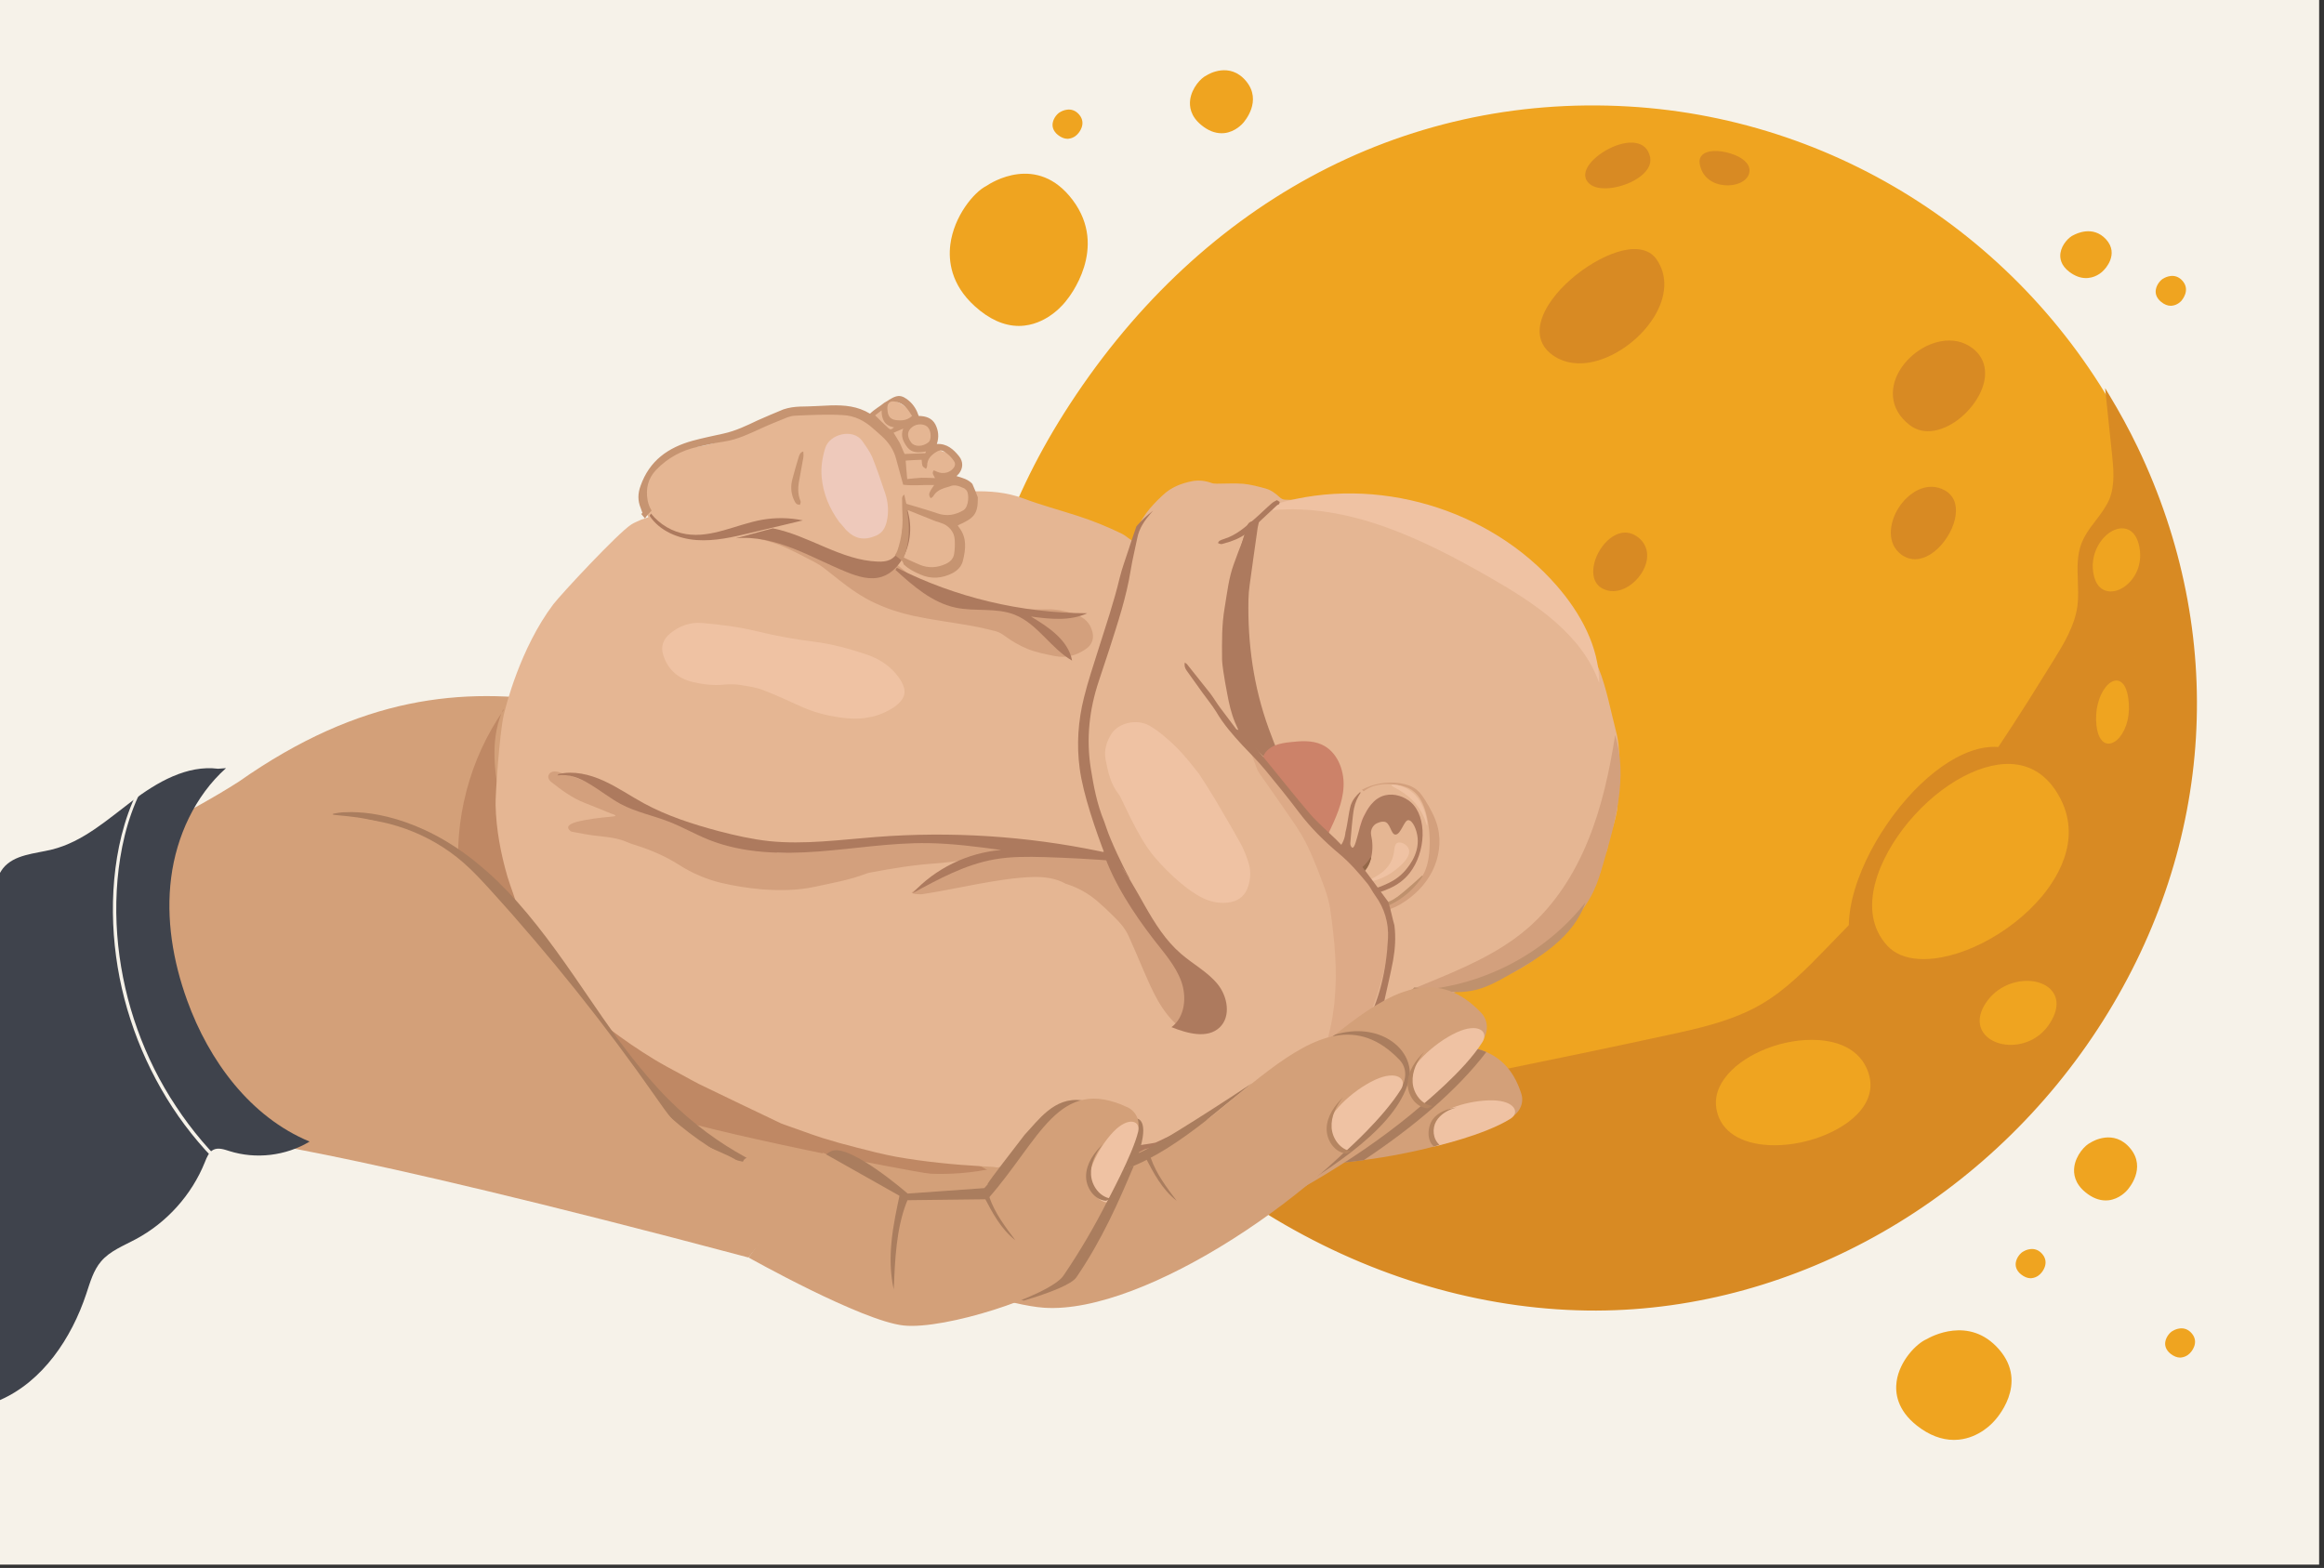 <?xml version="1.0" encoding="utf-8"?>
<!-- Generator: Adobe Illustrator 25.1.0, SVG Export Plug-In . SVG Version: 6.00 Build 0)  -->
<svg version="1.1" id="Layer_1" xmlns="http://www.w3.org/2000/svg" xmlns:xlink="http://www.w3.org/1999/xlink" x="0px" y="0px"
	 viewBox="0 0 1962 1323.9" style="enable-background:new 0 0 1962 1323.9;" xml:space="preserve">
<rect x="0" y="0" width="1962" height="1323.9" fill="#333333" stroke="none"/>
<style type="text/css">
	.st0{fill:#F6F2E9;}
	.st1{fill:#D88A23;}
	.st2{fill:#EFA420;}
	.st3{fill:#D3A079;}
	.st4{fill:#BF8864;}
	.st5{fill:#AA7D5E;}
	.st6{fill:#B58561;}
	.st7{fill:#E5B693;}
	.st8{fill:#D3A07D;}
	.st9{fill:#EFC2A3;}
	.st10{fill:#EEC9BB;}
	.st11{fill:#FFFFFF;}
	.st12{opacity:0.6;fill:#EFA295;enable-background:new    ;}
	.st13{fill:#AD7A5E;}
	.st14{fill:#936748;}
	.st15{fill:#BF916D;}
	.st16{fill:#DDAA87;}
	.st17{fill:#CC8269;}
	.st18{fill:#C69471;}
	.st19{fill:#3F434C;}
</style>
<g>
	<polyline class="st0" points="0,0 1957.9,0 1957.9,1321.1 0,1321.1 	"/>
</g>
<g transform="matrix( 1, 0, 0, 1, 0,-145.2) ">
	<g>
		<g id="Layer0_14_FILL_4_">
			<path class="st1" d="M1335.2,256.3c-136.1,0-252.2,48.1-348.5,144.4S842.3,613.2,842.3,749.2s48.1,252.2,144.4,348.5
				s212.5,144.4,348.5,144.4s252.2-48.1,348.5-144.4s144.4-212.5,144.4-348.5S1780,497,1683.7,400.7
				C1587.5,304.4,1471.3,256.3,1335.2,256.3z"/>
		</g>
	</g>
</g>
<path class="st2" d="M898,349.4c-97.4,154.3-104.9,322.8-21,474.4c93.3,168.7,282.1,281.7,469.9,281.2c168.4-0.5,331.8-94,426.6-244
	l0,0c94.2-149.1,104.6-325.2,28.7-483.1c-80.3-167.1-244.1-277.4-427.4-288C1182.9,78.8,1009.2,173.4,898,349.4z M1339.4,152.1
	c-1.3-2.4-2.1-6.3,1.4-11.9c6.8-10.7,26.6-21.8,40.1-19.5c6.5,1.1,10.6,5.1,12.1,11.6c0.8,3.4,0.1,6.9-2,10.2
	c-6.4,10.2-24.6,16.9-36.9,16.5C1346.8,158.9,1341.7,156.4,1339.4,152.1z M1368.8,450c4.7-0.9,9.3,0.2,13.5,3.2
	c9.6,6.9,11,19,3.6,30.7c-7,11.1-21,19.4-33.1,13c-3.5-1.9-6-5-7.1-9.1c-1.8-6.7,0.2-15.9,5.3-23.9
	C1355.9,456.3,1362.3,451.3,1368.8,450z M875,560.2c-8.7-16.2-5.9-49.9,5.5-68.1c6-9.6,13.7-13.5,22.1-11.4
	c5.3,1.3,9.5,5.5,12.2,12.2c6.8,16.8,3.3,47.4-7.3,64.2l0,0c-5.3,8.3-11.8,12.7-19,12.5C883,569.5,878.3,566.3,875,560.2z
	 M1345.4,1065c0,2-0.4,3.8-1.4,5.3l0,0c-5.8,9.1-26.5,7.2-37.8,1.4c-8.2-4.2-11.5-10.1-9-16.3c0.3-0.8,0.7-1.6,1.2-2.4
	c5.4-8.5,18-9.6,28.1-6.8C1337.7,1049.4,1345.2,1056.7,1345.4,1065z M1299.5,1025.1c-0.7,3.7-2,7.1-3.9,10.1l0,0
	c-9,14.3-30,17.5-46.1,13.3c-15.3-4-25.2-14-25.8-26.1c-0.2-3.7,0.7-7.2,2.6-10.1c8.5-13.5,37.4-15.3,56.6-7.9
	C1294.9,1009,1301,1016.6,1299.5,1025.1z M987.2,799.5c2.7,8.9,0.2,21.3-6.2,31.4c-6,9.4-13.9,14.5-21.3,13.4
	c-3.9-0.5-7.1-3.1-9-7.3c-4.6-10-2.2-29.1,5.3-40.9c5.7-9,13.4-12.2,21-8.6C982,789.9,985.6,794,987.2,799.5z M1183.4,770.7
	c4.6,13.2,1.5,31.4-7.8,46.3l0,0c-11.1,17.6-26.8,24-41,16.5c-8.2-4.3-13.8-11.5-16.3-20.9c-3.5-13.1-0.6-29.3,7.6-42.4
	c10.1-16,25-22.5,39.8-17.3C1174.2,756,1180.4,762.1,1183.4,770.7z M1106.2,713.6c-15.2-3.8-26.6-14.2-33-30.1
	c-11.8-29.4-5.2-74.7,15.6-107.6c17.1-27.1,40.7-40.2,64.8-36c16.4,2.9,28.6,12.5,35.4,27.8c12.5,28.3,5.6,74.2-16.5,109.2l0,0
	C1154,706.1,1129.8,719.5,1106.2,713.6z M1660.5,890.8c13.9,12.8,8.9,33.2-0.4,48l0,0c-11.4,18.1-32.1,33.2-48,25.4
	c-3.9-1.9-6.4-5-7.6-9.2c-2.5-8.8,1.4-22.7,10.6-37.1c8.8-13.9,23-28.7,34.9-30.2C1654,887.1,1657.6,888.2,1660.5,890.8z
	 M1718.8,648.7c20.6,26.3,18.4,62.2-6.3,101.3l0,0c-25.7,40.6-70.5,75-104.4,79.9c-12.9,1.9-23.3-0.6-30.9-7.2
	c-30.6-26.8-13.3-81,10.9-119.3c26.9-42.6,63.4-71.2,92.8-72.7C1696.1,629.9,1708.8,636,1718.8,648.7z M1797.1,534.3
	c7.1,11.7,7.5,30.6,0.8,41.2l0,0c-2.5,4-6,6.6-10,7.5c-5.6,1.3-11-1.4-15.3-7.5c-7.8-11-11.2-32.8-4-44.3c2.6-4.1,6.4-6.5,11-6.9
	C1786.7,523.8,1792.9,527.3,1797.1,534.3z M1650.6,425.2c2,7.9-0.4,18.4-6.6,28.1l0,0c-6.3,10-15,16.9-23.4,18.5
	c-5.4,1.1-10.5-0.1-15-3.2c-13.2-9.4-10.7-27.2-2.8-39.7c8.2-13,24-23.2,39.2-14.8C1646.3,416.5,1649.3,420.3,1650.6,425.2z
	 M1396,268.3L1396,268.3c-12.3,19.4-34.2,34.6-54.7,37.9c-12.7,2-23.9-0.8-32.5-7.9c-11.5-9.6-12-24.2-1.4-41.1
	c15.1-24,49.3-46.3,71.6-46.9c8.6-0.2,15.3,2.7,19.3,8.4C1408.1,232.4,1407.2,250.5,1396,268.3z M1665.1,293.9
	c13,9.7,14.4,26.4,3.5,43.6l0,0c-8.6,13.6-22.5,23.8-35.5,26.1c-7.9,1.4-15.1-0.2-20.9-4.7c-18.6-14.4-16.3-33.8-7.9-47
	c7.7-12.1,20.7-21.2,34.1-23.7C1648.4,286.3,1657.6,288.3,1665.1,293.9z M1461,129.6c10.3,3.2,16.3,8.7,16,14.7
	c-0.1,1.7-0.6,3.3-1.5,4.8c-3.7,5.9-13.6,8.8-23.1,6.8c-9.7-2.1-16.1-8.6-17.5-18c-0.3-2.1,0-4,1-5.6
	C1439.8,126.2,1451.6,126.6,1461,129.6z"/>
<g>
	<path class="st1" d="M1784.2,382.8c1.4,13.2,2.7,27.1-2.4,39.4c-5.6,13.5-18.1,23.3-23.4,36.9c-6.3,16.3-1.1,34.8-3.2,52.1
		c-2.2,17.3-11.6,32.7-20.7,47.5c-15.1,24.3-30.1,48.6-46.1,72.3c12.2,1.1,22.7,7,31.2,17.9c20.6,26.3,18.4,62.2-6.3,101.3l0,0
		c-25.7,40.6-70.5,75-104.4,79.9c-12.9,1.9-23.3-0.6-30.9-7.2c-11.7-10.3-16.4-24.5-16.4-40.4c-6.3,6.5-12.6,13.1-19,19.6
		c-16.9,17.4-34.1,35-55,47.2c-24.2,14.2-52.1,20.4-79.5,26.3c-91.8,19.8-183.9,38.5-276.1,56.1c-23,4.4-46.3,8.7-69.6,6.8
		c-28.5-2.3-55.6-13.8-80.7-27.6c-34.4-19-66.2-42.6-94.3-70.1c96.3,159.3,278.7,264.9,460.1,264.3c168.4-0.5,331.8-94,426.6-244
		l0,0c94.2-149.1,104.6-325.2,28.7-483.1c-7.3-15.1-15.2-29.7-23.8-43.9C1780.8,350.3,1782.5,366.5,1784.2,382.8z M1346.1,1065
		c0,2-0.4,3.8-1.4,5.3l0,0c-5.8,9.1-26.5,7.2-37.8,1.4c-8.2-4.2-11.5-10.1-9-16.3c0.3-0.8,0.7-1.6,1.2-2.4c5.4-8.5,18-9.6,28.1-6.8
		C1338.5,1049.5,1345.9,1056.8,1346.1,1065z M1300.2,1025.2c-0.7,3.7-2,7.1-3.9,10.1l0,0c-9,14.3-30,17.5-46.1,13.3
		c-15.3-4-25.2-14-25.8-26.1c-0.2-3.7,0.7-7.2,2.6-10.1c8.5-13.5,37.4-15.3,56.6-7.9C1295.7,1009.1,1301.7,1016.7,1300.2,1025.2z
		 M1661.2,890.9c13.9,12.8,8.9,33.2-0.4,48l0,0c-11.4,18.1-32.1,33.2-48,25.4c-3.9-1.9-6.4-5-7.6-9.2c-2.5-8.8,1.4-22.7,10.6-37.1
		c8.8-13.9,23-28.7,34.9-30.2C1654.7,887.2,1658.4,888.2,1661.2,890.9z M1797.9,534.3c7.1,11.7,7.5,30.6,0.8,41.2l0,0
		c-2.5,4-6,6.6-10,7.5c-5.6,1.3-11-1.4-15.3-7.5c-7.8-11-11.2-32.8-4-44.3c2.6-4.1,6.4-6.5,11-6.9
		C1787.5,523.8,1793.7,527.4,1797.9,534.3z"/>
	<path class="st1" d="M1775.5,861.8L1775.5,861.8L1775.5,861.8c-95.1,150.5-259,244.3-427.9,244.8c-89.1,0.2-180-24.8-262.7-72.4
		c-82.5-47.5-151.2-114.1-198.7-192.6l-6.1-10.1l8.4,8.2c28.3,27.6,59.9,51,94,69.8c30.4,16.8,55.9,25.5,80.1,27.4
		c23.5,1.9,47.8-2.7,69.2-6.8c91.8-17.5,184.7-36.3,276.1-56.1c25.6-5.5,54.6-11.8,79.1-26.1c20.9-12.2,38.1-29.9,54.7-47
		c6.3-6.5,12.7-13,19-19.6l2.6-2.7v3.7c0,16.8,5.3,30,15.9,39.3c7.3,6.4,17.3,8.7,29.7,6.9c33.4-4.9,77.9-38.9,103.3-79.2
		c24.3-38.4,26.5-73.8,6.4-99.5c-8.2-10.4-18.3-16.3-30.1-17.3l-2.5-0.2l1.4-2.1c7.6-11.4,15.5-23.5,24.8-38.2
		c7.1-11.3,14.2-22.7,21.2-34c8.6-13.9,18.3-29.6,20.5-46.8c0.8-6.7,0.5-13.7,0.3-20.4c-0.4-10.7-0.9-21.8,3.1-32.1
		c1.1-2.8,2.5-5.6,4.4-8.6c2.3-3.7,5-7.2,7.6-10.6c4.5-5.8,9-12.1,11.4-17.7c5-12.2,3.6-26.3,2.3-38.6l-5.8-55.5l3.5,5.8
		c8.7,14.4,16.8,29.2,23.9,44C1880.4,535.6,1869.9,712.2,1775.5,861.8z M1774.2,861l-1.3-0.8c93.9-148.7,104.3-324.2,28.7-481.6
		c-6.1-12.7-12.9-25.5-20.2-37.9l4.4,42c1.3,12.7,2.9,27.2-2.5,40.1c-2.5,6-7.2,12.5-11.8,18.4c-2.6,3.3-5.2,6.8-7.5,10.3
		c-1.8,2.8-3.2,5.5-4.2,8.1c-3.7,9.6-3.3,19.9-2.9,30.8c0.3,6.9,0.6,14-0.3,21c-2.2,17.9-12.2,33.9-20.9,48.1
		c-7,11.4-14.1,22.7-21.2,34c-8.8,13.9-16.3,25.5-23.5,36.3c11.6,1.7,21.6,7.8,29.7,18.2c21,26.8,18.8,63.4-6.2,103
		c-25.9,41-71.2,75.6-105.4,80.6c-13.3,1.9-24.1-0.6-32.1-7.6c-10.5-9.1-16.1-21.9-16.8-37.9c-5.5,5.7-11,11.3-16.4,17
		c-16.7,17.2-34.1,35.1-55.3,47.5c-24.9,14.6-54.2,20.9-80,26.5c-91.4,19.7-184.4,38.6-276.2,56.1c-21.6,4.1-46.1,8.8-70,6.8
		c-24.6-2-50.4-10.8-81.3-27.8c-30.9-17-59.9-37.9-86.2-62.2c98.4,155,274.8,254.2,452.7,253.7c167.9-0.5,330.8-93.7,425.3-243.3
		L1774.2,861z M1662.1,939.6c-11.8,18.6-33.3,34.1-50,26c-4.3-2.1-7.1-5.5-8.4-10.1c-2.6-9.2,1.4-23.5,10.7-38.3
		c9-14.2,23.6-29.3,35.9-30.9c4.6-0.6,8.7,0.6,11.9,3.5C1676.9,903.2,1671.8,924.3,1662.1,939.6z M1617,918.8
		c-8.9,14.1-12.8,27.5-10.4,35.9c1.1,3.8,3.4,6.6,6.8,8.3c15.1,7.3,35-7.3,46.1-24.9c9-14.3,13.9-33.9,0.7-46.1
		c-2.5-2.3-5.8-3.2-9.4-2.8C1639.4,890.7,1625.6,905.1,1617,918.8z M1799.9,576.3c-2.7,4.3-6.5,7.2-10.9,8.2
		c-6.2,1.4-12.2-1.5-16.9-8.1c-8.1-11.4-11.6-34-4-45.9c2.9-4.5,7.1-7.1,12.2-7.6c7.6-0.6,14.3,3.2,18.9,10.6
		C1806.6,545.7,1806.9,565.3,1799.9,576.3z M1770.7,532.1c-7,11-3.6,31.9,3.9,42.6c3.9,5.5,8.8,8,13.8,6.9c3.6-0.8,6.7-3.2,9-6.8
		c6.4-10.2,6.1-28.3-0.8-39.6c-3.9-6.5-9.6-9.7-16-9.2C1776.4,526.2,1773,528.4,1770.7,532.1z M1346,1071.2
		c-6.4,10.1-28.2,7.9-39.7,2c-8.9-4.5-12.5-11.3-9.7-18.2c0.4-0.9,0.8-1.8,1.3-2.6c5.8-9.2,19.1-10.4,29.8-7.4
		c11.9,3.3,19.8,11.2,20,20.1C1347.7,1067.3,1347.1,1069.4,1346,1071.2z M1300.4,1054c-0.4,0.7-0.8,1.4-1.1,2.1
		c-2.9,7.3,4,12.1,8.3,14.4c10.5,5.4,30.6,7.4,35.8-0.9c0.8-1.3,1.2-2.8,1.2-4.5c-0.2-7.5-7.2-14.3-17.8-17.3
		C1317.3,1045.2,1305.4,1046.1,1300.4,1054z M1297.6,1036.1c-9.4,14.9-31.1,18.3-47.7,13.9c-16-4.2-26.3-14.7-26.9-27.5
		c-0.2-4.1,0.7-7.8,2.8-11c8.9-14.1,38.7-16.1,58.4-8.5c12.8,5,19.2,13.1,17.5,22.4C1301,1029.3,1299.6,1032.9,1297.6,1036.1z
		 M1228.3,1013.1c-1.7,2.7-2.5,5.8-2.3,9.3c0.6,11.4,10,20.9,24.7,24.7c15.5,4.1,35.8,1.1,44.4-12.6c1.8-2.8,3-6.1,3.7-9.6
		c1.4-7.7-4.3-14.7-15.6-19.1C1264.5,998.6,1236.5,1000.2,1228.3,1013.1z"/>
</g>
<g>
	<path class="st3" d="M837.2,1036c-45.7,2.1-111.4-39.5-153-58.3c-13.9-6.3,61.4-10.2,50.8-21.3c-10.5-11.1-86-2-82.6-16.9
		c3.6-15.7,17.6-27.4,32.9-32.4c15.3-5,31.8-4.5,47.9-3.4c36.3,2.5,72.9,7.9,106.4,22.3s63.7,38.6,79.7,71.3
		c2.2,4.6,4.2,9.5,4.2,14.6c-0.1,12-11.1,21.1-22.1,25.9c-20.8,9.1-45.2,9.5-66.3,1.1"/>
</g>
<path class="st3" d="M731.7,650.7c-186.5-21.3-324-135.6-530.1,9.3C159.5,687.1,82.2,725.5,0,764.3v342.8
	c14.9-14.5,26.8-26.9,34-35.8c29.5-36.5,157.1-110.4,157.1-110.4s79.7,4.8,440.8,100.9l182-227.8c0,0-108.3-49.9-152.5-89.6
	c0,0,34.9-1.2,63.8,7.7c29,8.9,200.8,56.9,232.4-21.4C981.7,670.9,797.1,668.4,731.7,650.7z"/>
<g>
	<path class="st4" d="M425.1,599.6c-28.8,41.4-42.3,93.2-37.4,143.4s28.1,98.4,64.2,133.5c33.1,32.1,75.6,52.7,118.9,68.4
		c28.4,10.3,230.9,53.2,278.8,55.1c5.2-6.5-128.9-66.6-134.9-72.3c-32.9-31.9-138.2-32.5-174-61.1C480,818.1,437,747.9,421.5,671.7
		c-4.9-24.2-7-50.3,3.3-72.8"/>
</g>
<path class="st3" d="M1284.4,923.7c-28.2-89.9-159.6-1.2-248.4-16c-76.9-2.6-152-45-229.5-76.9L731.3,935c0,0,198.1,66.3,298.4,49.7
	c80.5,4.1,183.2-7.3,245.3-40.7C1282.5,940,1286.9,931.9,1284.4,923.7z"/>
<path class="st5" d="M786.1,868.9c-3.7-0.9-9.5,11.9-9.5,11.9s156.7,94.1,253.1,104c37.8,1.9,80.5,0.4,121.6-5.2
	c41.5-27.5,78.9-59,103.5-91.3c-36.8-15.9-97.3,7.1-154.6,17c-6.3,5-44.8,4.1-44.8,4.1c-27.9,24.5-42.9,33.5-42.9,33.5
	C933.3,942.5,862.9,888.5,786.1,868.9z"/>
<path class="st6" d="M669,743.1c-0.3,0.7-2.8,0.5-7-0.9s-10-4.3-16.4-9s-13.1-11.5-19.4-19.7c-6.3-8.2-12.3-17.9-17.8-28.2
	s-10.4-20.1-15.1-28.7c-4.7-8.6-9.3-16.1-13.6-22.1c-8.5-12-15.5-18.2-14.5-19.6c0.4-0.6,2.8,0.2,6.5,2.5c3.8,2.3,8.7,6.3,14.1,12.1
	c5.4,5.7,11,13.2,16.4,21.9s10.7,18.5,16.1,28.6c5.4,10.1,10.8,19.4,16.3,27.4s11,14.7,16.3,19.8C661.1,737.5,669.7,741.5,669,743.1
	z"/>
<path class="st6" d="M749.2,819.5c0.2,0.7-3.7,2.5-11,4.9c-1.8,0.6-3.9,1.3-6.1,2c-2.2,0.7-4.7,1.3-7.3,1.9
	c-5.3,1.3-11.3,2.9-18.1,4.1c-3.4,0.6-6.9,1.2-10.6,1.9c-3.7,0.6-7.6,1-11.6,1.5c-8,1.2-16.7,1.6-25.7,2.2
	c-18.2,0.8-38.3,0.4-59.2-1.8c-20.9-2.4-40.6-6.5-58.2-11.2c-8.7-2.6-17.1-4.9-24.6-7.8c-3.8-1.4-7.5-2.6-11-4
	c-3.5-1.5-6.8-2.9-9.9-4.2c-6.4-2.6-11.9-5.5-16.8-7.9c-2.4-1.2-4.7-2.4-6.7-3.5c-2-1.2-3.8-2.3-5.5-3.3c-6.6-4-10-6.5-9.6-7.2
	s4.5,0.5,11.5,3.3c1.8,0.7,3.7,1.5,5.8,2.4c2.2,0.8,4.5,1.7,7,2.6c5,1.8,10.7,4.2,17.1,6.3c3.2,1.1,6.5,2.2,10,3.4
	c3.5,1.2,7.2,2.2,10.9,3.4c7.5,2.4,15.7,4.4,24.3,6.7c17.3,4.1,36.5,7.7,56.8,10.1c20.4,2.2,39.9,2.8,57.6,2.6
	c8.9-0.3,17.3-0.4,25.2-1.2c3.9-0.3,7.8-0.5,11.4-0.9c3.7-0.4,7.2-0.8,10.5-1.2c6.7-0.6,12.7-1.7,18.1-2.4c2.7-0.4,5.1-0.7,7.4-1
	c2.3-0.4,4.3-0.7,6.2-1C744.7,819.1,749,818.8,749.2,819.5z"/>
<path class="st7" d="M1318,509.4c-7.5-9.7-15.1-19-24.1-27.3c-4.9-4.5-9.8-9-15.2-13.1c-7.8-5.9-15.7-11.4-23.5-17.3
	c-4.2-3.2-8.8-5.9-14-7.1c-3.7-0.8-6.7-2.4-10-3.7c-5.2-2.2-10.6-4.3-16-6c-5.1-1.7-10.7-3-15.9-4.9c-9-3.4-17.8-6.7-27.8-6.7
	c-0.9-0.1-1.7-0.2-2.6-0.4c-9-1.4-17.8-2.7-26.9-3.8c-13.3-1.7-26.6-0.7-39.7,1.6c-5.8,1.1-11.6,1.6-17.5,1.2
	c-1.6-0.1-2.8-0.7-4.1-1.7c-3.5-3.3-7.4-6.4-12.2-7.7c-6.2-1.7-12.5-3.4-18.8-4c-7.3-0.6-14.9-0.1-22.3-0.1c-1.6-0.1-3.3,0-4.9-0.7
	c-5.3-1.9-10.7-2.4-16.1-1.4c-9.1,1.8-17.6,5.1-24.5,11.6c-10.5,9.7-20.1,20.5-23.7,35c-0.4,1.6-0.9,3.2-2.8,3.4
	c-3.1-2-5.6-4.4-8.8-5.9c-12-5.8-24.5-10.9-37.4-15c-15.2-4.9-30.5-9-45.4-14.6c-14.1-5.2-28.2-6.3-42.7-5.9c-2.3,0-3.8-0.2-5.3-2.4
	c-2.6-3.4-6-4.9-10.6-3.5c-2.1,0.6-4.1,1-6.4,1.7c-0.3-0.8-0.9-1.6-1.4-2.5c-0.3-0.8-0.6-1.8-0.9-2.6c2.2-2.2,2.2-2.2,5-2.5
	c3.7-0.5,6.7-3,7.1-6.9c0.6-4.3-0.1-8.3-3.3-11.5c-1.1-1.2-2.8-2.7-4.3-2.6c-3.9-0.1-7.1-1.3-10.1-3.9c-0.7-0.5-1.7-0.5-2.5-0.9
	c-0.1-2.2-0.4-4.3-0.3-6.4c0.7-7.2-2.9-12.4-10.1-13.8l-2.6-0.4c-5.6-10.1-13.4-17-24.5-19.4c-4.7,5.1-11.5,12.5-18.1,13.8
	c-11.4,2.2-23.8-4.8-35.5-7.6c-4.5,0.1-9,0.2-13.5,0.4c-11.4,0.5-31.5,6.9-30.7,7.7c0.1,0.2,0.1,0.4,0.1,1.2
	c-1.6,0.9-3.4,2.3-5.3,3.2c-2.2,1.1-4.7,2.3-6.9,3.4c-7.2,3.6-13.8,8.1-21.8,10c-5,1.2-9.7,2.7-14.4,4.2c-5.8,1.8-11.5,3-17.6,3.8
	c-3.5,0.4-7.5,1.3-10.7,2.7c-11.2,4.8-20.4,12.3-27.6,22c-6.3,8.9-7.4,18.6-3.9,29c0.5,1.7,1.4,3.3,2.4,5.6c-2.2,0.9-4,1.5-6.1,2.1
	c-2.8,1.4-5.9,2.4-8.4,4.1c-11.2,7.2-59.1,58.6-65.9,67.5c-27.9,37.1-40.1,86.4-41.7,93.2c-3.6,15.5-7.2,68.5-6.9,76.2
	c0.5,20.6,4.3,40.7,10,60.4c2.9,9.6,6.9,18.9,9.2,28.5c8.3,33.8,59.5,86.7,75.8,99.2c12.6,9.6,25.4,18.4,38.9,26.6
	c7.5,4.6,15.1,8.5,22.8,12.7c5.1,2.8,10.1,5.6,15.4,8.3c22.9,11.1,46.1,22.2,69.2,33.2c0.3,0,0.7,0.2,1.1,0.4
	c11.4,3.9,22.6,8.3,34,11.9c9.3,2.9,18.7,5.5,28.2,7.9c11.1,2.9,22.2,5.7,33.4,7.8c24.2,4.3,48.7,6.7,73.3,8.1
	c5.6,0.4,11.3,0.1,16.9,2.4c1.8,0.7,4,0.8,6,1.1c10.7,1.7,21.6,1.9,32.5,1.1c7.5-0.5,15-0.8,22.2-2.4c9.5-2.3,18.7-5.7,28.2-8.7
	c2.1-0.6,4-1.5,6.1-2.1c13.6-3.6,27.4-7.1,41-10.7c1.1-0.3,2-0.5,2.9-0.9c11.5-4.1,23-8.4,34.4-12.9c2-0.7,3.4-2.6,5.1-3.8
	c0.8-0.6,1.7-1.5,2.7-1.8c5.5-1.6,10.9-3.1,16.5-4.5c24.9-6,48.8-14.3,71.1-27c10.8-6.3,20.6-14,25.4-26.3c0.2-0.7,0.8-1.3,1.1-1.9
	c7.5-8.7,14-18,19.9-27.8c1.1-1.9,2.4-3.6,3.5-5.5c0.8-1.3,1.8-2.1,3.4-2.3c7.3-1.2,14.8-2.4,22.1-3.6c4.2-0.6,8.6-1.1,12.7-2.1
	c15.3-3.8,30.1-8.9,44.6-15c7.9-3.4,15.4-8.8,24.3-10.1c0.6,0.1,0.9-0.5,1.5-0.7c10.3-5,19.9-11.2,28.7-18.5
	c3.7-3.3,7.1-7.2,10.6-11c5.2-6,9.2-13.3,15.9-17.9c0.4-0.1,0.7-0.8,1.2-1.1c9.9-10.3,16.4-22.6,21.2-35.9c0.7-2.1,0.5-4.4,0.8-6.7
	c0-1,0.2-2.2,0.7-3.1c0.8-1.6,1.9-3.2,2.7-4.9c1.2-2.2,2.1-4.4,1.1-7c-0.3-1.1,0.2-2.2,0.6-3.3c3.6-8.1,6.2-16.5,7.8-25.3
	c0.8-5,0.7-10.2,0.7-15.3c-0.1-8.9,0.7-17.7,1.1-26.6c0.3-8.7-0.5-17.3-2.7-25.6c-4.6-17.7-7.8-35.8-14.6-52.9
	c-3-7.4-5.9-14.7-10.9-20.9c-1.6-2.1-3-4.4-4.2-6.6C1329.9,527.3,1324.7,517.9,1318,509.4z"/>
<path class="st8" d="M995.2,866.8c0.2,0.2,0.4,0.3,0.6,0.5c6.1-0.7,12.1-1.6,18-3.5c3.9-1.3,8.5-3.1,10.9-6.7
	c3.3-4.9,1.9-10.6-1-15.3c-3.4-5.4-8.4-9.8-13-14.1c-5.5-5.1-10.9-10.4-15.9-16.1c-15.7-18-26.7-38.9-38.2-59.6
	c-2.6-2.7-5.2-5.4-7.8-8.2c-2.5-2.7-4.6-5.5-5.7-9c-0.7-2.3-2.1-4.5-3.6-6.8c-2.6-4.2-5-4.9-9.8-3.9c-0.4,0.1-1.1,0.3-1.6,0.2
	c-4.9-0.1-10-0.1-15.7-0.2c-1-2.3-3.4-3.1-5.2-3.5c-11.4-1.6-23-3.4-34.4-5c-1.4-0.2-2.9-0.1-3.8-0.7c-3.4-2.5-7.5-2.5-11.6-2.8
	c-43.9-8.5-172.5,2.5-175.1,2.9c-3.1,0.6-6.7,1-9.5,2.3c-5.3,2.2-10.5,3-16,2.8c-2.3,0-110.2-34.7-113.4-36.6
	c-10.2-6.4-20.5-12.4-31.9-16.9c-7.9-3-15.7-6.3-23.6-9.3c-5.4-2.1-10.9-3.6-16.3-5.4c-0.7-0.2-1.4-0.2-2.1-0.4
	c-2.9-0.4-5.2,0.6-6.2,2.6s-0.3,4.3,2.2,6.3c8.7,6.8,17.5,13.4,28,17.5c7.6,3,14.9,5.9,22.3,9c1.3,0.3,2.5,0.9,3.7,1.5
	c-0.1,0.6-0.2,0.7-0.2,0.7c-0.9,0.2-1.6,0.2-2.5,0.4c-10,0.9-20.2,2-30.1,4.5c-1.7,0.5-3.5,1.1-5.1,2.1c-1.4,0.8-2.5,2.1-1.7,3.6
	c0.6,1.1,1.8,2.4,3,2.6c7.7,1.4,15.3,3,22.9,3.7c8,0.8,16.2,1.8,23.8,5.1c2.3,1.1,5,1.9,7.6,2.7c12.8,4.1,24.9,9.3,36.3,16.6
	c10.8,6.9,22.5,11.9,35,15c11.8,2.8,23.7,4.6,35.6,5.6c14.6,1,29.3,0.9,43.6-2.2c14.7-3.2,29.6-5.7,43.7-11.2c1.2-0.4,2.7-0.8,4.1-1
	c18.1-3.4,36.3-6.4,54.8-7.6c8-0.6,15.8-1.7,23.8-2.6c7.7-1-51.6,28.7-43.7,27.6c0.3,0.8,3.2,1.1,7.7,1.1
	c15.9-2.4,31.7-5.8,47.5-8.7c15.5-2.8,31.3-5.5,47-5.9c9.3-0.2,19,1.1,27.1,5.7c0.6,0.2,1.2,0.4,1.8,0.6c9.2,3,17.7,7.9,25.1,14.3
	c4.4,3.8,8.5,7.6,12.6,11.7c5.5,5.3,10.7,10.8,13.8,18c4.1,9.2,8.2,18.6,12.1,27.9C972.8,836.4,980.1,853.9,995.2,866.8z"/>
<path class="st9" d="M1012.3,653.5c3,4.6,8.3,12.7,13.2,20.9c7.4,12.6,14.8,25.1,21.9,37.9c2.7,4.9,4.6,10.1,6.4,15.3
	c2.3,6.7,2.2,13.7,0,20.7c-2.4,7.4-7.2,11.8-14.7,13.4c-8.2,1.6-15.9,0.2-23.4-3.3c-6.8-3.3-13-7.8-18.8-12.7
	c-8.2-6.8-15.6-14.3-22.5-22.4c-8.2-9.9-14.1-21.1-19.9-32.5c-2.7-5.6-5.4-11.2-8.2-17c-0.5-0.9-0.9-1.9-1.5-2.7
	c-7.1-8.7-9.4-19.2-11.4-29.7c-1.5-7.8,0.7-15.3,5.1-22c5.9-9.1,21-12.5,31.3-7c5.3,2.9,10,6.5,14.5,10.5
	C994,630.9,1002.2,640.4,1012.3,653.5z"/>
<path class="st9" d="M754.9,597c-12.1,8.1-25.6,10.8-39.8,9.5c-13.2-1.3-25.9-4.2-38.1-9.6c-10.8-4.9-21.6-10-32.7-14.2
	c-6.5-2.5-13.5-3.4-20.5-4.5c-4.3-0.6-8.5-0.5-12.8-0.1c-9,0.9-17.9-0.3-26.5-2.3c-12.1-2.9-20.8-10.6-24.6-22.8
	c-2.3-7.2,0.1-13.4,5.8-18.1c7.7-6.3,16.7-9.7,27-8.9c15.4,1.4,30.7,3.2,45.8,6.9c15.6,3.8,31.7,6.8,47.7,8.8
	c15.8,1.9,31.2,6.1,46.2,11.2c9,3.2,16.8,8,23.1,15c2,2.3,4,4.9,5.5,7.6c4.4,7.9,3.3,13.6-3.5,19.5
	C756.7,595.6,755.9,596.2,754.9,597z"/>
<path class="st8" d="M702.2,473c1.8-3.4,4.3-2.5,7.2-1.3c3.7,1.5,7.4,3.1,11.2,4.3c4.4,1.8,8.9,3,13.8,2.1c2.1-0.3,4.4,0,6.3,0.6
	c4.6,1.7,8.9,0.2,12.9-1.5c1.9-0.9,3.6-0.7,5.1,0.7c5.1,4.1,9.9,8.1,15,12.2c0.8,0.7,2.1,1.5,2.3,2.4c0.4,3.3,2.9,3.9,5.3,4.7
	c10.5,3.1,21,6.2,31.3,9.4c23.5,7.1,47.6,8.3,71.9,7.9c7.6-0.1,14.8,1.4,21.9,3.7c6.7,2.1,12.5,5.7,15.1,12.9
	c2.8,7.1,0.9,13.4-5.5,17.4c-7.7,5-15.7,7.3-25.2,5.5c-8.1-1.6-15.9-3.1-23.6-6.2c-6.7-2.8-13.1-6.5-18.9-10.8
	c-2.2-1.6-4.8-3.3-7.6-4c-7.3-1.9-14.4-3.5-21.8-4.8c-15.9-2.8-32-4.8-47.8-8.2c-11-2.4-22.2-6-32.4-10.8c-10.9-5-20.8-12-30.2-19.4
	c-4.3-3.4-8.8-6.9-13.1-10.3c-2.5-2-5.2-3.5-7.9-5c-8.4-4.4-16.8-8.8-25.3-12.6c-4.8-2.3-10-3.7-15-5.3c-1.7-0.5-3.4-0.8-5.1-1.3
	c-1.3-0.3-3-0.6-2.7-2.6s2-1.8,3.6-1.7c2,0,4.1,0,6,0.6c5.1,1.3,10.3,2.5,15.3,4.3c8.7,3.4,17.5,7.3,26,11.1
	C694.2,468.3,697.8,470.7,702.2,473z"/>
<path class="st10" d="M708.6,440.9c-8.3-11.4-13.6-23.8-14.9-37.8c-0.8-8.6,0.5-16.7,3-24.8c3.7-12,23.6-16.8,31.3-5.9
	c3,4.4,6.2,8.6,8.3,13.4c4.1,10.2,7.6,20.6,11.1,31c2.1,6.6,2.9,13.4,1.8,20.4c-0.3,2-0.7,4.1-1.5,6.2c-1.5,4.2-3.9,7-8.1,8.9
	c-10.1,4.3-17.7,2.9-25.4-4.9C712.3,445.2,710.6,442.9,708.6,440.9z"/>
<path class="st6" d="M703.9,972.2c-1.8,2.7-2.9,4.4-2.9,4.4l10.6,1.9C708.8,976.5,706.2,974.4,703.9,972.2z"/>
<path class="st11" d="M1605.4,493"/>
<path class="st7" d="M1143.8,673.5c6.8-8.9,16.9-11.9,19.9-12.8c1.1-0.3,21.1-6,35.7,5c21.8,16.4,10.8,54.3,10.1,56.5
	c-6.8,22.3-25.7,40.1-45.3,45.1c-5.6,1.4-3.9-0.1-32.1,3.2c-15.7,1.8-23.9,1.9-30.4,4.7c-22.7,9.7-38.2-14.6-33.5-29
	c2.9-8.9,10.6-15.7,20.2-18.5c3-0.9,5.5-2.9,7-5.6c2.9-5.2,9.4-19.9,16.6-23.9c5.1-2.9,20.8-4.8,23.2-8
	C1141.1,682.3,1139,679.9,1143.8,673.5z"/>
<path class="st12" d="M1169.4,671.6c8-1.9,16.4,1.3,21.6,5.8c14.2,12.4,12.8,42.4-1,59.9c-0.6,0.8-1.2,1.5-1.9,2.2
	c-0.3,0.4-0.9-0.1-0.6-0.5c5.7-7.2,11.1-17,11.6-29.2c0.2-4.6,1-20-9.8-29c-1.4-1.2-9.1-5.2-12.2,4.7c-1.6,5.4-15-5.6-20.1,0.5
	c-2.5,3.1-5.8,7.5-8.9,13.5c-0.2,0.4-0.8,0.2-0.7-0.3c0.8-3.2,1.9-6.6,3.6-10C1154,684,1159,674.1,1169.4,671.6z"/>
<path class="st9" d="M1189.4,717.1c2.7,8.3-13.6,19.1-15.2,20.2c-8.2,5.3-17.2,7.6-17.9,6.3c-0.8-1.5,11.7-4.3,17.8-15.6
	c4.4-8.1,1.8-15.1,5.9-16.4C1183.3,710.5,1188.2,713.4,1189.4,717.1z"/>
<path class="st13" d="M1191,677.3c-5.2-4.5-13.6-7.7-21.6-5.8c-10.4,2.5-15.4,12.5-18.1,17.9c-4.7,9.4-7.1,31.2-10.6,25.4
	c-0.6-0.9-0.8-2.1-0.7-3.2c0.5-5.3,1.8-22.8,3.1-29c1-5.1,3-9.4,5.5-13.1c0.2-0.4-0.3-0.8-0.6-0.5c-1.4,1.3-2.9,2.8-4.2,4.5
	c-1.9,2.5-2.7,4.4-3.4,6.2c-2.1,7.5-2.5,15.4-4.5,22.9c-0.4,4.6-2.1,10.4-7,14.8c-7,6.6-10.5,2.5-17.1,2.9c-4.2,0.3-9.3,2.3-10,5.4
	c-0.4,1.6,0.4,3.8,1.8,4.7c1.6,1,3.4,0.1,5.1,0c5.3-0.4,8.6,6.1,12.8,9.3c7,5.3,19.3,3.5,26.4-1c10.9-6.9,12.1-23,9.7-33.3
	c-0.9-4.2,1.1-8.6,5.1-10.4h0.1c1.4-0.6,3.2-1.4,5.6-1.2c5.5,0.4,5.7,10.9,9.7,10.9c4.7-0.1,7.3-12.4,10.9-12.2
	c3.7,0.2,7.1,8.1,7.8,14.8c1.5,14.8-9.2,26.4-12,29.4c-5.8,6-11.9,8.7-16.5,10.7c-9,3.9-28.9,10.2-41,6.5c-1-0.3-5-1.7-8.1,0.2
	c-1.8,1.2-3.6,3.6-3.1,5.1c1.4,4.1,20.8,2.1,35.5-2c15.7-4.3,29-8,38.4-20C1203.8,719.7,1205.2,689.7,1191,677.3z"/>
<path class="st14" d="M1120.1,738.8c-0.3-0.3,0-0.7,0.4-0.6c2.2,0.7,4.6,1.1,7.3,1.3c2.2,0.1,14,0.5,23.6-8.5
	c2.3-2.2,4.1-4.6,5.5-6.9c0.2-0.4,0.8-0.1,0.7,0.3c-1.4,5.9-4.4,11.4-9.7,14.7c-7.1,4.5-19.4,6.3-26.4,1
	C1121,739.6,1120.6,739.2,1120.1,738.8z"/>
<g>
	<path class="st8" d="M1151.3,668.2c7.8-6.3,18.8-7.1,28.7-5.4c4.1,0.7,8.1,1.8,11.6,4c7,4.5,10.5,12.7,12.5,20.7
		c2.7,10.5,3.5,21.5,2.5,32.4c-0.7,7.7-2.5,15.7-7.2,21.9c-2.5,3.3-5.7,5.9-8.9,8.4c-9.6,7.3-20,13.5-31.1,18.3
		c8.2,2,16.7-1.2,23.9-5.6c10.9-6.6,20.2-16,25.9-27.3c5.7-11.4,7.7-24.7,4.6-37.1c-2-8-6-15.4-10.4-22.5c-2.1-3.3-4.3-6.7-7.3-9.1
		c-4-3.3-9.1-4.8-14.2-5.6c-10.9-1.6-22.3,0.3-32.1,5.5"/>
</g>
<path class="st9" d="M1174.7,663c0.5-1.1,8.7-0.4,15.7,4.5c13.5,9.4,15.2,29.4,14.4,29.6c-0.5,0.2-1.6-8.6-9.3-18
	C1186.1,667.6,1174.2,664.3,1174.7,663z"/>
<path class="st15" d="M1072.2,738.5c0.3-0.4,0.8,0,0.6,0.4c-1.1,2.2-1.8,4.6-2.2,7.1c-0.2,1.6-1.8,13.1,6.4,21.3
	c7.2,7.3,16.9,6.9,19.5,6.8c6-0.2,8.8-2.3,14.8-4.5c4.7-1.7,13.4-2.5,30.7-3.9c20.6-1.7,26.5-1.7,34.6-6.4c2.3-1.4,4-2.6,8.2-6.1
	c4.3-3.6,9.5-8.1,15.6-13.7c0.3-0.3,0.8,0.1,0.6,0.5c-9.1,13.6-22.8,23.8-36.8,27.3c-5.6,1.4-3.9-0.1-32.1,3.2
	c-15.7,1.8-23.9,1.9-30.4,4.7c-22.7,9.7-38.2-14.6-33.5-29C1069.2,743.4,1070.5,740.8,1072.2,738.5z"/>
<g>
	<path class="st7" d="M1097.4,703.9c13.9,19.5,23.4,42.1,27.4,65.7c1,5.9,1.5,12.6-2.3,17.3c-2.4,3-6.2,4.5-9.9,5.7
		c-8.5,2.7-17.8,4.1-26.2,1.4c-11.6-3.7-19.7-14.8-22.4-26.6c-2.7-11.8-0.7-24.3,3-35.9c2.4-7.5,5.5-14.9,10.9-20.7
		c5.3-5.8,13.2-9.6,21-8.5"/>
</g>
<path class="st13" d="M1041.1,589c1.3,2.1,2,4.1,2.3,6.4c1,7.7,3.3,15.2,6.5,22.2c1.3,3.1,3,6,4.6,8.8c0.1,0.1,0.1,0.3,0.2,0.4
	c15.1,14.4,28.5,31,43.7,45.3c-2.6-4.1-5.3-8.3-7.7-12.6c-8.1-14.1-14-29.1-19.6-44.3c-12.8-35.3-17.9-71.9-17.1-109.2
	c0.1-3.9,0.4-8,1-12c2.3-16.3,4.4-32.4,6.8-48.6c0.5-2.4,1.1-4.9,1.6-7.3c-0.1-0.2-0.5-0.4-0.7-0.5c-1.4,0.8-2.7,2.5-4,2.5
	c-4.7-0.1-5.7,3-6.6,6.2c-6.5,20.5-11.3,41.2-13.5,62.5c-0.2,1.1-0.5,2.7-1.2,3.5c-1.7,1.8-2.3,4-2.4,6.4
	c-0.5,10.9-1.3,21.7-1.5,32.6c-0.3,10.4,1.5,20.6,5,30.4C1039.5,584.1,1039.8,587,1041.1,589z"/>
<path class="st16" d="M1169.5,769.2c-0.9-3.6-2.1-7.6-4-10.8c-2-3.4-4.3-6.8-6.5-10.2c-0.6-0.2-1.1-0.6-1.7-1.1
	c-3.6-3.6-6.4-8-8.6-12.6c-0.1-0.1-0.1-0.3-0.2-0.4c-2.1-1.9-4.2-3.7-6.5-5.3c-1.5-1.1-2.2-2.6-2.2-4.1
	c-5.3-5.1-10.5-10.1-15.8-15.3c-5.1-5.1-10-10.6-15.2-15.7c-20.2-14.5-36-41.3-53.6-59.3c2.6,3.8,5.1,14.3,7.7,18.1
	c9.5,13.6,19.2,27.2,28.5,40.9c5,7.3,9.7,14.9,13.4,22.9c5,10.8,9.3,22.1,13.4,33.3c2.1,5.8,3.9,11.9,4.8,17.9
	c1.8,12.9,3.4,25.8,4.2,38.8c1.6,26.6-0.3,52.8-8.6,78.5c-0.9,3.2-1.3,6.8-1.3,10.2c0.1,4.8,3.2,7.6,8,6.2c3.1-1,5.9-2.7,8.5-4.6
	c4.6-3.7,7.7-8.8,10.4-14c11.5-21.7,20.4-44.5,25.5-68.5C1173,799,1172.7,784.1,1169.5,769.2z"/>
<g>
	<path class="st8" d="M1173.7,842.9c10.1-4.2,20.2-8.3,30.3-12.5c29.9-12.3,60.5-25,85.1-46.1c23.3-19.9,40.2-46.5,51.7-74.9
		c11.6-28.4,18-58.6,22.8-88.8c10.8,35.6,0.2,73.7-10.3,109.4c-2.2,7.6-4.5,15.3-7.9,22.4c-4.9,10.4-11.9,19.6-19.4,28.3
		c-12,14-25.3,27.3-41.3,36.5c-10.9,6.3-22.8,10.5-34.7,14.7c-7,2.5-14.1,5-21.6,5.3c-7.2,0.3-14.3-1.4-21.5-1.9
		c-11.7-0.8-23.5,1.9-33.7,7.6"/>
</g>
<g>
	<path class="st15" d="M1191.8,836.3c56.5-1.9,111.6-29.8,146.6-74.2c-9.8,29.1-38.7,46.7-65.5,61.7c-7.8,4.4-15.7,8.8-24.3,11.3
		c-17.6,5.1-36.5,1.8-54.6-1.5"/>
</g>
<g>
	<path class="st9" d="M1078.4,425.2c83.1-24.2,179.1,4.1,235.9,69.4c20,23,35.7,51.5,35.8,82c-14.6-41.1-54.3-67.2-92.1-88.9
		c-56.7-32.5-119.1-62.9-184.2-56.9"/>
</g>
<path class="st5" d="M614.8,978c4.1,1,8.2,2,12.4,2.9c0.5-1.5,1.6-2.7,3.2-3.2c-3.1-1.7-6.2-3.5-9.4-5.4
	c-20.7-12.2-43.8-29.6-65.2-53c-10.8-11.7-21.3-24.7-31.7-38.7s-20.6-28.9-31.1-44.3c-10.5-15.4-20.9-30.4-31.6-44.5
	s-21.6-27.4-32.9-39.2c-5.7-5.9-11.4-11.5-17.2-16.6c-5.9-5.1-11.7-10-17.6-14.3c-11.8-8.7-23.7-15.6-34.9-20.8
	c-22.6-10.5-42.8-14.4-56.6-15c-1.7-0.1-3.4-0.1-4.9-0.2c-1.5,0-3,0.1-4.3,0.1s-2.6,0.1-3.7,0.1c-1.1,0.1-2.1,0.2-3,0.3
	c-3.6,0.5-5.5,0.9-5.5,1.3c0,0.9,7.6,0.8,20.9,2.7s32.3,6.8,53.6,17.7c21.3,10.9,44.3,28.2,65.8,51.7c10.8,11.7,21.3,24.7,31.7,38.7
	c10.4,14,20.6,28.9,31.1,44.3c10.5,15.4,20.9,30.4,31.5,44.5c10.7,14.1,21.6,27.4,32.9,39.2C570,949.4,593.6,966.3,614.8,978z"/>
<g>
	<path class="st3" d="M287.7,690.8c37.5-0.8,75.1,12.8,103.4,37.5c8.3,7.2,15.7,15.3,23.1,23.4c50.1,55.2,96.7,113.5,139.4,174.6
		c9.2,13.2,18.7,27,32.3,35.7c17,10.9,40.5,14.2,50.5,31.8c-42.5-4.8-83.1-20.1-121.7-38.5c-55.7-26.6-108.1-60-155.7-99.2
		c-29.2-24-57.4-51.3-72.1-86.2c-6-14.2-9.5-30.4-4.3-44.9c4-11.1,13.1-22.8,7.8-33.4"/>
</g>
<g>
	<path class="st13" d="M549.6,433.6c7.3,9.2,18.1,15.6,29.8,17.4c21.5,3.4,42.3-8.2,63.8-12.1c11.4-2,23.2-1.9,34.6,0.5
		c-14.7,3.5-29.3,7-44,10.5c-15,3.6-30.3,7.2-45.7,6.1s-31.2-7.6-39.7-20.5"/>
</g>
<g>
	<path class="st13" d="M652.4,446.1c30.6,6,57.7,27.1,88.9,28.1c3.4,0.1,6.8-0.1,9.9-1.5c7.7-3.6,9.8-13.3,10.5-21.8
		c0.8-9.8,1-19.7,0.5-29.5c7.8,14.3,8.3,32.4,1.4,47.1c-3.9,8.2-10.4,15.7-19.1,18.5c-9.7,3.1-20.1-0.1-29.5-3.9
		c-15.4-6.2-30-14-45.4-20s-32-10.2-48.5-8.6"/>
</g>
<g>
	<path class="st13" d="M756,481.2c15,13.7,31.1,27.7,50.9,31.9c16.4,3.4,34.1-0.2,49.6,5.9c19.4,7.6,30.5,28.4,48.6,38.8
		c-3.2-17.2-19.7-28.2-34.7-37.2c15.9,2.1,32.9,4,47.5-2.8c-55.6-0.1-111.2-13.3-160.8-38.4"/>
</g>
<g>
	<path class="st13" d="M471.5,653.6c12.7-3,26.1,0.2,38,5.6c11.9,5.4,22.7,12.9,34.1,19.1c19.7,10.7,41.2,17.6,62.9,23.4
		c14.1,3.7,28.3,6.9,42.8,8.5c30,3.1,60.3-1.2,90.4-3.5c63.1-4.9,126.9-0.8,188.9,12.1c3.1,0.6,6.4,1.5,8.1,4.2
		c1.4,2.4,3.9,6.3,5.4,4c-20.2-1.6-40.4-2.7-60.6-3.3c-14-0.4-28.1-0.5-41.8,1.9c-24.7,4.3-47.3,16.6-69.3,28.6
		c19.2-20.9,46.5-34.2,74.8-36.5c-20.6-2.8-41.2-5.5-61.9-5.8c-31.1-0.4-61.9,4.8-92.9,7.1s-63,1.6-91.9-9.9
		c-11.5-4.6-22.4-10.9-34-15.4c-13.4-5.2-27.7-8-40.4-14.8c-17.7-9.5-33.7-27-53.5-24.2"/>
</g>
<g>
	<path class="st13" d="M938.9,721.4c22.1,26.1,32.2,61.6,58.1,83.9c10.1,8.8,22.4,15.2,30.9,25.6s11.5,27.2,1.9,36.5
		c-10.4,10-27.4,5.2-40.8-0.1c11.4-8.5,13.1-25.5,8.2-38.9c-4.9-13.3-14.7-24.1-23.4-35.4c-16.6-21.5-34.2-48.3-42.6-74.1"/>
</g>
<g>
	<path class="st17" d="M1066.1,639.7c1.4-4.6,5.2-8,9.6-10c4.3-1.9,9.1-2.6,13.9-3.1c8.8-1,18.2-1.6,26.3,2.1
		c12.8,5.8,19,21.1,18.4,35.2s-6.8,27.2-12.8,39.9c-0.3,0.7-0.7,1.4-1.3,1.8c-2,1.3-4.1-1.3-5.2-3.4c-10.8-20.9-34.2-37.5-48.4-56.2
		c-2.9-3.9-5.2-4-3-8.4"/>
</g>
<g>
	<path class="st13" d="M959.4,444.4c-2.6,7.3-6.2,18.3-6.5,19.3c-2.6,8.1-5.6,16-7.6,24.1c-4.9,20.6-11.7,40.5-18,60.5
		c-4.3,13.7-8.8,27-12.2,40.8c-4.9,19.6-6.3,39.5-3.6,59.7c2.8,21.7,14,53.8,21.8,74c0.6,1.4,3.6,1,4.3,2.8c3.6,2.5-0.9-3.9,1.9-0.7
		c2.5,2.9,5.1,5.6,7.8,8.2c-0.1-1.6,6.5,10.3,6.4,8.7c-5.3-9.1-16.3-32.4-19.6-42.7c-0.6-1.8-1.4-3.8-2-5.7
		c-5.9-14.2-8.8-29.4-11.2-44.4c-4-25.3-1.3-49.9,6.8-74.1c3-8.9,5.9-18,8.9-26.9c7-21.9,14.3-43.7,18-66.7c1.4-9,3.7-17.8,5.5-26.9
		c1.6-8.4,6.3-15,11.6-21.2c0.6-0.7,1.3-1.4,1.9-2.1C968.3,435.1,963.6,439.5,959.4,444.4z"/>
	<path class="st13" d="M1222.1,841.4c-1.2-0.7-2.4-1.3-3.6-1.9c-0.9-0.5-1.6-1.1-2-1.8c-8.4,2.5-16.9,4.5-25.6,6.2
		c-7.5,1.6-14.9,2.3-22.6,3.2c0.1-0.9,0.4-1.8,0.6-3c2.4-11,5.1-22,7.2-33.2c1.7-9.7,2.4-19.5,1.1-29.6c-1.8-6.2-2.9-12.7-4.9-18.8
		c-0.1-0.3-0.3-0.7-0.4-1c0,0,0,0,0.1,0c-0.2-0.5-24.1-32.7-24.3-32.6c-3.2-3.2-16.6-16.9-19.9-20.2c-7.4-7.2-15.2-13.8-21.8-21.4
		c-15-17.6-29.2-35.7-43.9-53.5c-8.5-10.2-14.1-21.8-17-34.7c-4.9-22.1-8.7-44.8-6.5-67.6c1.1-10.8,2.6-21.6,4.3-32.3
		c1.7-12,4.8-23.8,9.6-35.1c2.4-5.6,5-11.4,5.4-17.6c0.1-0.9,1-1.8,1.5-2.4c6.1-5.8,12.3-11.5,18.4-17.2c0.6-0.5,1.3-0.9,2.1-1.2
		c0.2-0.6,0.3-1.3,0.5-1.9c-0.8-0.5-1.6-1-2.4-1.5c-1.7,0.9-3.2,1.6-4.5,2.8c-5,4.3-9.6,9-14.5,13.2c-7.7,6.8-15.5,13.7-25.7,16.8
		c-1.2,0.4-2.4,0.8-3.5,1.4c-0.8,0.3-1.1,1.3-1.6,2c0.8,0.4,1.6,0.8,2.5,0.9s1.8-0.3,2.9-0.6c6.8-1.8,13.1-4.3,18.7-8.4
		c-0.9,1.9-2.1,3.4-2.7,4.9c-2.8,6.7-5.3,13.7-7.8,20.5c-4.5,12-5.8,24.8-7.9,37.3c-2.5,14.4-2.3,28.8-2.2,43.3
		c0.1,3.5,0.6,7.2,1.1,10.6c0.9,6.2,2.1,12.7,3.3,19c1.5,8.1,3.3,16.2,6.5,23.9c1,2.3,2,4.4,2.9,6.5c-1-0.3-1.7-0.5-2-1l-13.4-17.8
		c-2.8-3.7-5.3-8-8.2-11.9c-6.5-8.3-13.3-16.6-19.8-24.9c-0.4-0.5-1.1-0.7-1.8-1.4c-0.7,2.8,0.2,5,1.5,6.8
		c4.5,6.3,8.9,12.5,13.3,18.6c3.8,5.3,8.1,10.5,11.6,16.1c6.1,10.5,13.9,19.4,22.1,28.3c6.5,6.9,13.4,13.7,19.5,21.1
		c9.6,11.7,19,23.2,28.1,35.3c10.1,13.4,21.7,24.8,34.3,35.4c9,7.5,16.6,16.3,24.1,25.5c2.3,3.1,4,6.7,6.3,9.8
		c7.8,10.7,11.3,22.9,10.7,35.9c-1.3,26.8-7.2,52.4-20,76.1c-5.6,10.1-11.7,20.1-21.2,27.2c-9.1,6.9-18.2,13.7-28.5,19.2
		c-20.2,10.9-41.4,19.7-63.1,26.8c-12.2,3.8-24.4,7.6-36.4,11.6c-3.7,1.2-7.1,2.5-10.5,4.1c-5.4,2.3-10.9,4.9-16.3,7.5
		c-1.5,0.7-24,3.5-25.3,4.5c-0.8,0.3,2.4,10.4,1.3,11.7c1.6,0.1,19.8-11,20.7-11.2c6.1-1.8,12.2-3.5,18.1-5.5
		c11.3-3.7,22.5-8,34.1-11.4c17.6-5.1,34.9-11,51.7-18.2c18.6-7.9,36.1-17.2,52.4-29c7.8-5.6,14.3-12.3,20-19.9
		c6.7-9.1,11.7-19,16.1-29.2c0.9-2.5,2.3-3.8,4.9-4c4.1-0.3,8.2-1,12.4-1.2c9.5-0.3,18.9-1.7,28-4.2l14.1-4.2
		C1223.4,842.2,1222.8,841.8,1222.1,841.4z"/>
	<path class="st18" d="M542.4,433.2c-0.4,0.2-0.8,0.5-1.1,0.7c1,1.3,2.1,2.6,3.2,3.9c1.6-2.5,3.5-4.6,5.6-6.7
		c-1.7-2.7-2.8-5.6-3.4-8.9c-1.6-9.5,0.2-18,7.2-25.4c9.7-10.1,21.3-16.5,35.1-19.5c7.5-1.6,15-3.4,22.6-4.5
		c11-1.7,20.9-6.5,31-11.1c7.2-3.4,14.7-6.2,22.1-9.3c2-0.7,4.1-1.3,6.3-1.4c13.6-0.6,27.1-1.3,40.7-0.5c9.8,0.5,18.1,4.7,25.4,11.3
		c2.5,2,4.7,4.2,7,6.2c6.2,5.5,10.6,12,12.6,20.1c1.8,6.8,3.8,13.5,5.8,21.2c8.4,1,17.3,0,26.2,0.2c-1.3,2-2.5,3.4-3.4,5.4
		c-1,1.8-1.4,3.6,0.5,5.8c0.8-0.6,1.8-1.1,2.2-1.9c2.1-3.6,5.6-5.5,9.2-6.7c1.7-0.5,3.2-0.9,4.6-1.4c4.2-1.9,8-0.2,11.9,1.5
		c0.7,0.2,1.3,1.1,2,1.6c2.9,2.9,2.2,14.4-2.4,17.1c-7,4-13.9,5.3-21.8,2.6c-8.6-3-17.3-5.3-26.3-8.1c-0.6-2.1-1.1-4.8-1.8-7.8
		c-2.1,1.6-1.9,3.2-1.8,4.7c0,4.4,0.1,8.9,0.3,13.3c0.4,9.4-0.9,18.8-3.8,27.9c-0.6,2-1.5,3.8-2.5,5.3c1.6,1.3,3.2,2.6,4.8,3.8
		c1.4,1,2.3,2.5,2.5,4c0.2,0.1,0.4,0.2,0.6,0.4c3.7,3.6,8.5,5.9,13.2,8c9.3,4.2,18.7,3.5,27.7-1.2c4-2.2,7.2-5.4,8.4-9.9
		c2.6-10.1,3.7-20.2-3.5-29c-0.2-0.3-0.5-0.9-0.7-1.3c13.3-5.9,17.2-9.1,16.9-23.7c-1.5-3.8-2.9-7.6-4.6-11.3
		c-3.4-3.8-8.3-5.1-13.4-6.6c0.9-0.9,1.5-1.4,2-2c3.7-4.6,3.8-10.2,0.2-14.7c-4.7-5.9-10.3-10.9-18.8-10.4c2-5.8,1.4-11.3-1.2-16.5
		c-2.9-5.5-8.2-7.1-14.1-7.2c-1.6-4.9-4.1-9.2-8-12.6c-2.7-2.4-6-4.5-9.3-4.2c-4.4,0.4-7.9,3.7-11.8,5.7c-3.7,3.1-8.3,5.5-12,9.2
		c-10.5-6.4-21.6-7.3-33.1-7c-8.6,0.4-17.2,0.9-25.8,1c-5,0.2-9.6,0.8-14.3,2.4c-2.8,1.1-19.8,8.3-21.8,9.3
		c-9.2,4.4-18.6,8.9-28.7,11.1c-8.6,1.9-17.4,3.7-25.9,6c-20.8,5.7-36.6,16.8-44.1,38.1c-2.4,6.4-2.5,12.6,0.1,18.8
		C541.4,430.4,541.9,431.8,542.4,433.2z M805.5,467.7c-0.6,4-3.3,6.8-7.2,8.5c-7,3.2-14.4,3.7-21.7,0.7c-4.4-1.8-8.8-3.9-13.6-6.1
		c5.1-13.3,5.2-26.4,2.7-39.8c0.7,0,0.9-0.2,1.2-0.1c7.7,3.1,15.3,6.1,23,9.2c1.3,0.3,2.7,0.8,4,1.3c6.9,2,11.8,7.5,12.1,14.4
		C806.3,459.7,806.1,463.9,805.5,467.7z M759.6,374c-1.6-2.9-3.4-5.6-5.2-8.6c2.5-1.1,4.8-2.1,8.1-3.5c-2.5,6.5,0.3,11.5,3.6,15.9
		c4,4.9,9.6,4.5,15.6,3.4c-0.3,1-0.5,1.7-0.9,1.5c-5.7,0.2-11.4,0.4-17.1,0.6C762.1,380.1,761.1,377,759.6,374z M791.1,381.2
		c1.9-1.2,4-1.2,6,0.1c3.2,1.9,6,4.6,8.2,7.9c1.2,1.6,1.3,3.4,0.3,5.1c-2.8,4.7-9.2,6.4-14.3,4.1c-1.1-0.4-1.9-0.9-3-1.3
		c-2,2.8,0.1,4.2,1.1,6.6c-3.9-0.1-7.7-0.4-11.5-0.3c-4,0.2-7.7,0.7-12,1.1c-0.5-5-0.9-10.3-1.3-15.6c4.6-0.4,8.8-0.5,13.5-0.7
		c0.4,5.6,0.4,5.6,3.7,7.7c0.3-1,1-1.8,0.9-2.5C782.7,387.3,786.5,383.9,791.1,381.2z M783.7,361.3c2.6,3.1,2.6,10.3,0.2,12.1
		c-4.9,4-11.8,4-14.6,0.3c-3.8-5.1-3.6-9.8,0.8-13.1C774.1,357.3,781.2,357.6,783.7,361.3z M759,340c5.4,2.1,8.1,6.7,11,11.2
		c-4.2,3.9-8.9,4.1-13.7,3.5c-4.3-0.6-6.3-2.9-6.9-7.1C748.1,339.8,751.6,337.2,759,340z M744.3,346.5c-0.1,7.7,2.7,13.1,10.5,14.3
		c-2.5,2.1-3.1,2.3-5,0.5c-3.6-3.4-7.2-6.8-11-10.6L744.3,346.5z"/>
	<path class="st18" d="M678.2,381.2c0,1.8,0.3,3.4,0,5.1c-1,5.8-2.1,11.8-3.2,17.8c-1.4,6.7-1.8,12.9,0.9,19.2c0.3,0.8-0.3,2-0.6,3
		c-1-0.3-2.3-0.3-2.9-0.9c-1-1-1.7-2.3-2.3-3.7c-2.5-5.7-2.7-11.7-1-17.6c1.6-6.3,3.5-12.6,5.4-18.9
		C675.1,383.6,675.7,381.9,678.2,381.2z"/>
</g>
<path class="st3" d="M1250.4,855.1c-70.7-74.3-144.5,65.9-238.3,94.3c-0.3,0-0.5,0-0.8,0c-13.7,9-28.6,17.4-44.6,20.9
	c-0.1,0-0.2,0.1-0.3,0.1c-16.3,8.6-33.2,15.1-51.7,17.1c-6.4,0.7-6.3-9.3,0-10c12.5-1.3,24-5.2,35.2-10.1c0.1-0.9,0.7-1.9,1.7-2.7
	c0.1-0.1,0.1-0.1,0.2-0.2c-3-1.4-4.8-5-1.5-7.7c0.3-0.3,0.7-0.5,1-0.8l0,0l0,0c0.6-0.5,1.3-1,2-1.5c0.2-0.5,0.5-1,0.9-1.5
	c-4.9,0.7-9.8,1.3-14.7,1.9c-4.2,0.4-5.6-3.9-4.3-7c-94.4,53.1-157.5,51.9-232.2,25.7l-2,2.8c0,0.1,0,0.2,0.1,0.2L950,1064
	c83.8-16.5,241.4-99.7,301.9-186.1C1256.9,870.9,1256.3,861.3,1250.4,855.1z"/>
<path class="st5" d="M1127.2,873.6l-109.3,72.7l39-31.6c-15.2,10.2-81.2,53.3-95.6,58.9c9.3-27.8-1-29-1-29L912.9,929
	c-23-2.8-36.2,16.8-47.9,29.2c-11.1,14.6-27.8,35.8-31.3,41.5l138.5,24.1l100.2-6c56.2-33.8,109.1-68,117.7-108.4
	C1192.6,884.5,1163.5,862.6,1127.2,873.6z"/>
<path class="st3" d="M1181.6,895c-70.7-74.1-144.4,66-238.2,94.4c-31.9-0.6-55.5-0.5-79.7-8.5c-1.3,3.5-5.7,1.6-7.2,4.7
	c-4.9,10.2-12.4,21.4-23.7,24.9c-12.9,4-27.7,3.3-41,2.1c-15.5-1.4-31-7.6-45.2-13.8c-7.6-3.3-15-7.2-22.4-11.1
	c-3.5-1.8-7.2-3.5-10.6-5.5c-1.5-0.9-3-1.8-4.6-2.5c-1.8,0.5-4,0.1-5.4-1.2c-1.7-0.2-2.8-1-3.5-2.2l-35.4,53.4
	c0,0,159.5,70.6,216.7,74.5c84.8,5.8,239.7-98.8,300.9-184.7C1187.6,911.7,1188,901.7,1181.6,895z"/>
<path class="st5" d="M943.4,989.3c-24.3-0.1-20.2-51.3-40.3-57.1c-8.1-2.3-64.2,62.1-72.1,71l-64.7,4.6c0,0-47.1-41-63.4-36.2
	c-16.7,4.8-38.3,57.9-38.3,57.9l14.5,5l185.2,63.7c22-6.6,40.4-13.7,44.5-19.8c21.8-32,35.6-63.7,48.4-94
	C951.3,986.3,949.3,987.5,943.4,989.3z"/>
<path class="st3" d="M766,1013.4l67.7-0.8c44.6-50.4,59.7-104.9,118.1-77.7c7.6,3.5,11.3,12.3,8.5,20.2c-13,36.7-34.2,80.4-62.5,122
	c-11.5,17-99.8,45.8-134.9,42.1c-35.5-3.8-130.9-57.4-130.9-57.4l62.9-88.5L766,1013.4z"/>
<g>
	<path class="st9" d="M1275.1,944.7c8.2-5.1,4-15.1-14.5-15.6c-20.1-0.5-47.2,8.1-49.9,18.3c-3.7,13.6,0,20.7,0,20.7
		S1252.6,958.7,1275.1,944.7z"/>
	<path class="st9" d="M1251.5,879.9c5.6-8.9-3.4-16.6-21.7-8.2c-19.9,9.2-42.1,30.6-39.9,41.8c3,15.1,9.9,20.2,9.9,20.2
		S1236.2,904.4,1251.5,879.9z"/>
	<path class="st9" d="M1182.7,919.9c5.6-8.9-3.4-16.6-21.7-8.2c-19.9,9.2-42.1,30.6-39.9,41.8c3,15.1,15.8,17.8,15.8,17.8
		S1167.4,944.3,1182.7,919.9z"/>
	<path class="st9" d="M960.9,955.4c2.1-9.2-8.3-12.9-20.9,0.2c-13.7,14.2-25.3,39.5-19.7,48.2c7.4,11.7,13.9,11.4,13.9,11.4
		S956.4,974.7,960.9,955.4z"/>
</g>
<g>
	<path class="st5" d="M830.8,1009.4c-0.1-1.2,1.5-1.8,2.7-1.2c1.1,0.6,1.5,1.8,1.9,3c4.6,13.3,13.3,24.7,21.8,36
		c-12.2-9.4-19.5-23.4-26.6-37"/>
</g>
<g>
	<path class="st5" d="M761,1007.2c1.1-1.7,4.1-0.1,5.1,2.1c0.9,2.2,0.1,4.2-0.8,6.1c-8.7,22.5-9.7,48.2-10.8,73.3
		c-6.1-27.7-0.4-54.6,5.3-81"/>
</g>
<g>
	<path class="st5" d="M933.8,1013.9c-10.1-0.6-17.3-11.4-16.9-21.5c0.4-10.1,6.7-19.1,14-26.1c-6,7.3-10.4,16.4-9.8,25.7
		c0.6,9.4,7.4,18.7,16.7,20"/>
</g>
<g>
	<path class="st6" d="M1136.9,974c-10.1-0.6-17.3-11.4-16.9-21.5s6.7-19.1,14-26.1c-6,7.3-10.4,16.4-9.8,25.7
		c0.6,9.4,7.4,18.7,16.7,20"/>
</g>
<g>
	<path class="st6" d="M1205.3,935.8c-10.1-0.6-17.3-11.4-16.9-21.5s6.7-19.1,14-26.1c-6,7.3-10.4,16.4-9.8,25.7
		c0.6,9.4,7.4,18.7,16.7,20"/>
</g>
<g>
	<path class="st6" d="M1210.7,968.1c-6.5-4.9-5.6-16.9-1.1-23s12.4-8.9,20.2-10c-7,1.8-13.7,5.5-17.3,11.6
		c-3.5,6.1-2.9,14.9,2.7,19.9"/>
</g>
<path class="st2" d="M1611.1,694.2c-24.9,29.9-44.5,75.2-17.8,104.3c6.2,6.7,15.1,10.5,26.6,11.2c32.5,2,77.2-20.7,104.1-53l0,0
	c14.6-17.6,35.6-52.5,11.6-89c-8.3-12.6-19.3-20.1-32.7-22.1C1675.6,641.4,1638.7,661,1611.1,694.2z"/>
<path class="st2" d="M1573.2,934.4c6.6-9.9,7.7-20.4,3.2-31.2c-9-21.9-33.2-25.2-46.8-25.2c-29,0-60,13.7-73.7,32.6
	c-7.2,9.9-9,20.2-5.6,30.7c5.4,16.3,22.8,25.7,47.9,25.7C1528.5,967,1560.8,952.9,1573.2,934.4z"/>
<path class="st2" d="M1796.1,608.4c1.4-5.9,1.6-12.2,0.7-18.7c-1.9-13.1-7.1-15.1-10-15.1c-6.2,0-12.8,8.2-15.7,19.5
	c-1.5,5.9-1.9,12.1-1.2,18.4c1.1,9.8,4.9,15.4,10.2,15.4C1786.6,627.9,1793.5,619.6,1796.1,608.4z"/>
<path class="st2" d="M1716.4,877.4c6.8-3.7,12.1-9.3,16-16.5c7.8-14.6,1.9-22.8-2.2-26.5c-8.9-7.7-25-8.3-38.3-1.4
	c-6.9,3.6-12.5,8.9-16.5,15.6c-6.2,10.5-5.3,20.3,2.3,27C1687,883.7,1703.6,884.5,1716.4,877.4z"/>
<path class="st2" d="M1805,479.9c2-5.9,2.4-12.2,1-18.7c-2.8-13.1-10.2-15.1-14.4-15.1c-8.9,0-18.4,8.2-22.6,19.5
	c-2.2,5.9-2.8,12.1-1.7,18.4c1.6,9.8,7,15.4,14.7,15.4C1791.3,499.4,1801.2,491,1805,479.9z"/>
<g>
	<path class="st5" d="M967,976.1c-0.1-1.2,1.5-1.8,2.7-1.2s1.5,1.8,1.9,3c4.6,13.3,13.3,24.7,21.8,36c-12.2-9.4-19.5-23.4-26.6-37"
		/>
</g>
<g>
	<path class="st19" d="M158,844.7c-12-33.1-18-68.8-13.5-103.7s20.1-68.9,46.3-92.4l-6.7,0.5c-26.3-3.3-51.4,11.3-72.6,27.3
		s-41.8,34.5-67.6,40.9c-14.6,3.6-31.8,4.1-41.3,15.8c-1,1.3-1.9,2.7-2.7,4.1v445c36.2-15.8,60.5-52.2,73-89.9
		c3.2-9.6,5.9-19.6,12.5-27.3c7.5-8.8,18.9-13.1,29.1-18.6c26.3-14,47.4-37.5,58.5-65.2c1.6-4,3.3-8.5,7.2-10.4
		c4.1-2,9-0.3,13.4,1.1c22.4,7.1,47.7,4.1,67.8-8C211.4,943.2,176.4,895.7,158,844.7z"/>
</g>
<g>
	<g>
		<path class="st0" d="M131.3,643.5c-15.9,20.8-25.6,45.7-30.8,71.2c-5,24.5-6.2,49.8-4.4,74.7c1.8,24.3,6.5,48.4,14.1,71.6
			c7.5,23.2,17.8,45.5,30.5,66.3s28,40,45.5,57.1c2.2,2.1,4.4,4.2,6.6,6.2c0.8,0.7,3.5-0.4,2.7-1.2c-17.9-16.4-33.6-35-46.9-55.2
			C135.1,914,124.2,892,116,869.1c-8.2-22.8-13.6-46.6-16.2-70.6c-2.6-24.7-2.2-49.7,1.7-74.2c4.1-25.7,12.4-51,26.8-72.8
			c1.8-2.7,3.7-5.3,5.6-7.9c0.4-0.6-0.4-0.9-0.8-0.9C132.5,642.6,131.7,642.9,131.3,643.5L131.3,643.5z"/>
	</g>
</g>
<path class="st2" d="M1052,68.5c-13.7-16.5-31.7-6-33.3-4.9c-4.9,2.2-12.5,10.6-13.9,20.5c-0.8,5.7,0.2,14,9.4,21.5
	c5.6,4.6,11.3,6.9,17.1,6.9c0.7,0,1.5,0,2.2-0.1c9.5-1,15.5-8,16.1-8.7C1050.5,102.6,1065.9,85.3,1052,68.5z"/>
<path class="st2" d="M905.6,168.9c-30-39.9-69.2-14.4-72.9-11.9c-10.6,5.3-27.4,25.7-30.4,49.5c-1.7,13.6,0.4,33.7,20.6,52
	c12.2,11.1,24.8,16.7,37.3,16.7c1.6,0,3.2-0.1,4.8-0.3c20.8-2.4,34-19.4,35.2-21.1C902.4,251.2,936.1,209.5,905.6,168.9z"/>
<path class="st2" d="M911.1,96.8c-6.5-7.7-15-2.8-15.8-2.3c-2.3,1-5.9,4.9-6.6,9.5c-0.4,2.6,0.1,6.5,4.5,10c2.7,2.1,5.4,3.2,8.1,3.2
	c0.3,0,0.7,0,1-0.1c4.5-0.5,7.4-3.7,7.6-4.1C910.4,112.6,917.7,104.6,911.1,96.8z"/>
<path class="st2" d="M1798.4,969.6c-13.7-16.5-31.7-6-33.3-4.9c-4.9,2.2-12.5,10.6-13.9,20.5c-0.8,5.7,0.2,14,9.4,21.5
	c5.6,4.6,11.3,6.9,17.1,6.9c0.7,0,1.5,0,2.2-0.1c9.5-1,15.5-8,16.1-8.7C1796.9,1003.7,1812.4,986.4,1798.4,969.6z"/>
<path class="st2" d="M1724.2,1058.9c-6.5-7.7-15-2.8-15.8-2.3c-2.3,1-5.9,4.9-6.6,9.5c-0.4,2.6,0.1,6.5,4.5,10
	c2.7,2.1,5.4,3.2,8.1,3.2c0.3,0,0.7,0,1-0.1c4.5-0.5,7.4-3.7,7.6-4.1C1723.5,1074.7,1730.8,1066.7,1724.2,1058.9z"/>
<path class="st2" d="M1842.7,237.3c-6.6-7.8-15.2-2.8-16-2.3c-2.3,1-6,5-6.7,9.7c-0.4,2.7,0.1,6.6,4.5,10.2c2.7,2.2,5.4,3.3,8.2,3.3
	c0.4,0,0.7,0,1.1-0.1c4.6-0.5,7.5-3.8,7.8-4.1C1842,253.4,1849.4,245.2,1842.7,237.3z"/>
<path class="st2" d="M1850.4,1125.9c-6.5-7.7-15-2.8-15.8-2.3c-2.3,1-5.9,4.9-6.6,9.5c-0.4,2.6,0.1,6.5,4.5,10
	c2.7,2.1,5.4,3.2,8.1,3.2c0.3,0,0.7,0,1-0.1c4.5-0.5,7.4-3.7,7.6-4.1C1849.7,1141.7,1857,1133.7,1850.4,1125.9z"/>
<path class="st2" d="M1778,202.1c-11.2-12.3-25.8-4.4-27.2-3.7c-4,1.6-10.2,7.9-11.3,15.3c-0.6,4.2,0.2,10.4,7.7,16
	c4.6,3.4,9.2,5.1,13.9,5.1c0.6,0,1.2,0,1.8-0.1c7.8-0.7,12.7-6,13.1-6.5C1776.8,227.5,1789.4,214.6,1778,202.1z"/>
<path class="st2" d="M1687.6,1139.3c-25.1-28.8-57.9-10.4-61-8.6c-8.9,3.8-22.9,18.5-25.4,35.6c-1.4,9.8,0.4,24.3,17.2,37.5
	c10.2,8,20.7,12,31.2,12c1.3,0,2.7-0.1,4-0.2c17.4-1.7,28.4-14,29.5-15.2C1684.9,1198.6,1713.1,1168.5,1687.6,1139.3z"/>
</svg>
